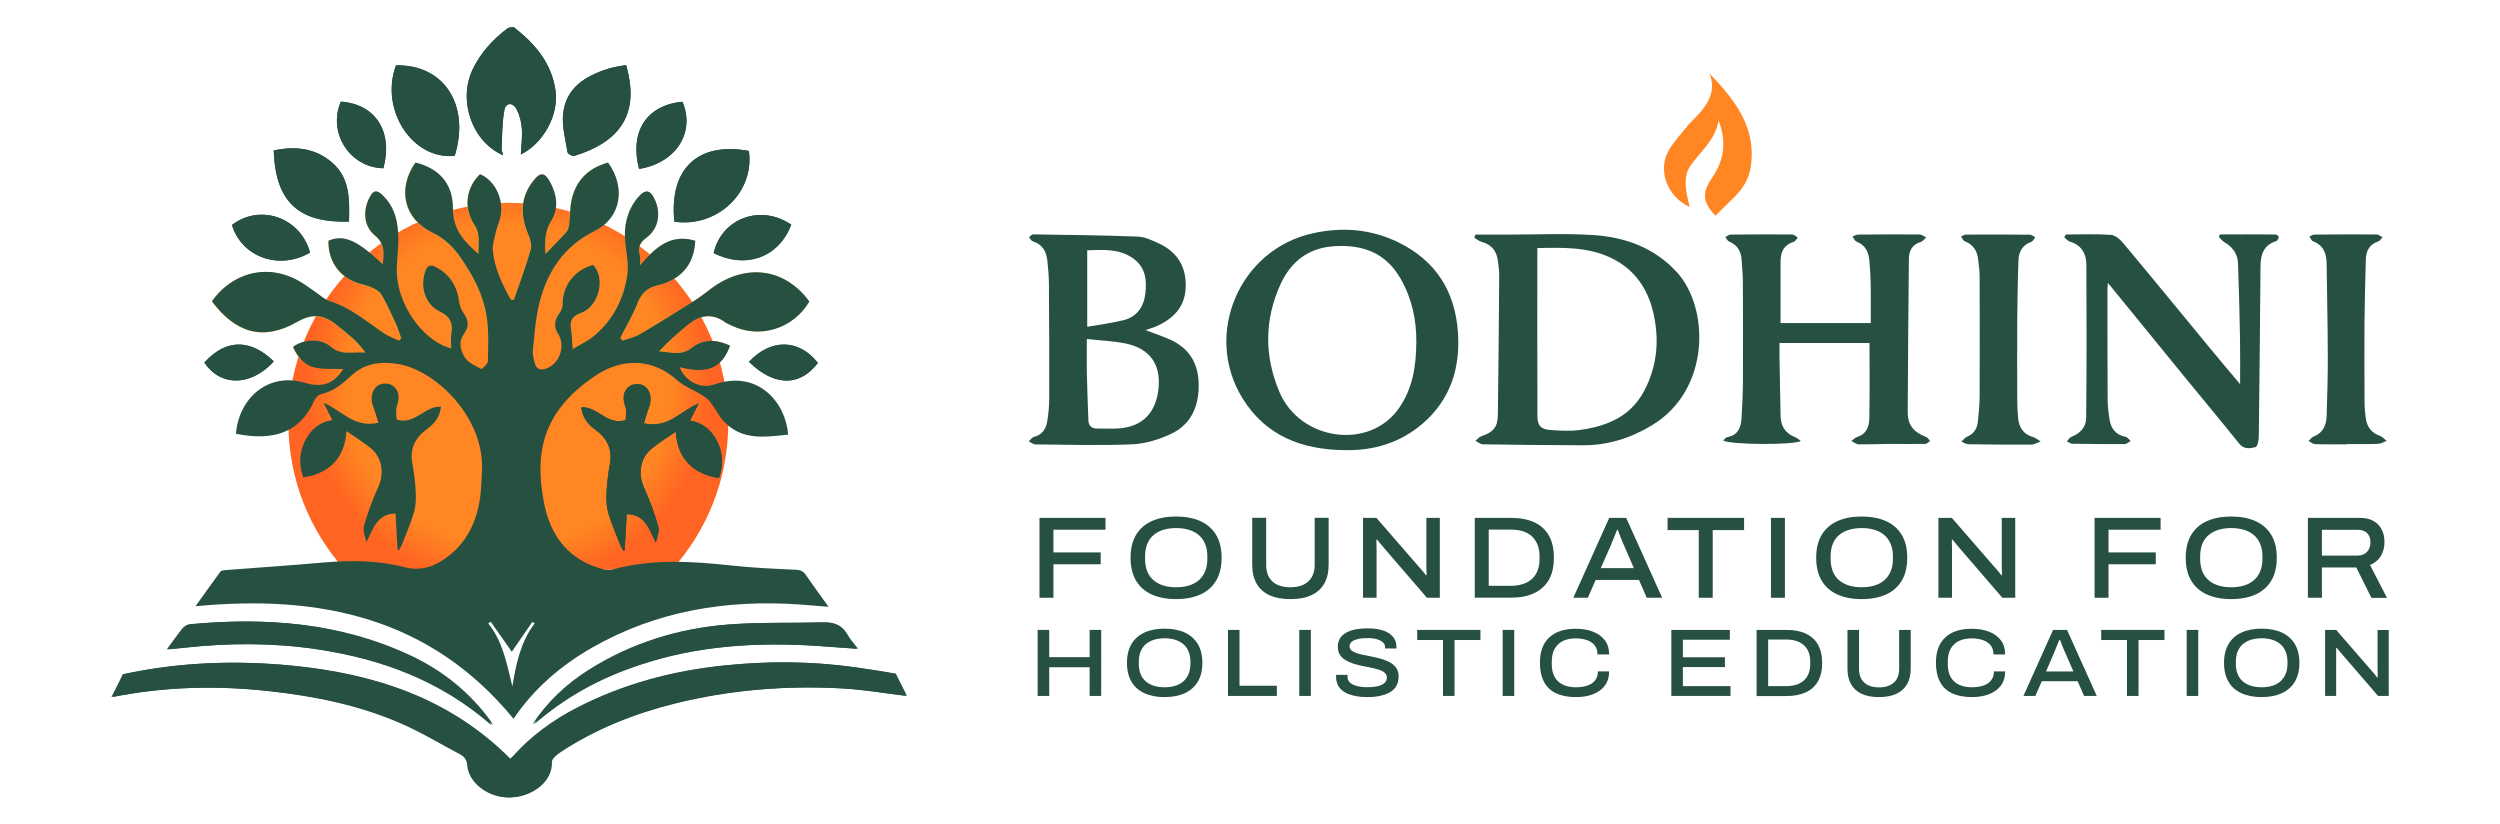 <?xml version="1.0" encoding="utf-8"?>
<!-- Generator: Adobe Illustrator 27.3.1, SVG Export Plug-In . SVG Version: 6.00 Build 0)  -->
<svg version="1.1" id="Layer_1" xmlns="http://www.w3.org/2000/svg" xmlns:xlink="http://www.w3.org/1999/xlink" x="0px" y="0px"
	 viewBox="0 0 2597.2 856.5" style="enable-background:new 0 0 2597.2 856.5;" xml:space="preserve">
<style type="text/css">
	.st0{fill:#FBF2DD;}
	.st1{fill:#265141;}
	.st2{fill:#FFFFFF;}
	.st3{fill:#E8B243;}
	.st4{fill:#D27E15;}
	.st5{fill:#FF8622;}
	.st6{fill:url(#SVGID_1_);}
	.st7{fill:url(#SVGID_00000119104423697750141750000005416388873538164671_);}
	.st8{fill:url(#SVGID_00000075129191661193841210000006857141844400961723_);}
</style>
<g>
	<g>
		<g>
			<path class="st1" d="M1532.8,243.7c11.8,0,23.6,0,35.4,0c29,0,58.1-1.4,87,0.5c33.1,2.1,63.4,13.1,86.7,38.4
				c34.1,37,35.4,122.2-25.5,159.1c-22.1,13.4-45.9,21-71.9,20.9c-34.7-0.1-69.4-0.5-104.1-1c-2.5,0-5-2.4-7.6-3.7
				c2.1-1.6,3.9-3.9,6.2-4.7c12.4-4.3,16.9-9.2,17.1-22.2c0.7-48.3,1-96.7,1.4-145.1c0-4.8-0.7-9.6-1.3-14.4
				c-1.2-10.3-6.2-17.3-16.7-20.1c-2.8-0.8-5.3-2.9-7.9-4.4C1532,245.8,1532.4,244.7,1532.8,243.7z M1597.1,257.7
				c0,59.2-0.1,116.9,0.1,174.7c0,9.7,3.6,13.6,13.3,14.3c10.2,0.7,20.6,1.4,30.6,0c43.3-5.8,63.1-24.9,74.1-57.1
				c5.9-17.1,7.1-34.6,4.7-52.2c-4.1-30.6-17.4-55.8-46.7-69.7C1649.3,256.4,1623.7,257.2,1597.1,257.7z"/>
			<path class="st1" d="M1870.8,458c-5.6,4.6-74.7,4.1-80.6-0.4c1.5-1.3,2.8-3.3,4.3-3.5c10.9-1.9,14.1-9.9,14.7-19.2
				c0.9-13.9,1.5-27.8,1.5-41.8c0.2-33.9,0.1-67.7-0.1-101.6c0-6.8-0.9-13.6-1.2-20.4c-0.4-9.3-3.8-16.4-13-20.1
				c-1.7-0.7-2.7-3.1-4-4.7c1.8-0.9,3.7-2.6,5.5-2.6c21.3-0.2,42.7-0.3,64-0.1c2,0,3.9,2.1,5.8,3.2c-1.4,1.5-2.5,3.9-4.2,4.4
				c-10.1,3.1-13.7,10.3-13.7,20.1c0,21.3,0,42.5,0,64.3c30.7,0,61.6,0,93.7,0c0-13.8,0.2-27.6-0.1-41.4c-0.1-7.7-0.7-15.4-1.3-23
				c-0.8-9-3.9-16.5-13.2-20.1c-1.9-0.7-3-3.5-4.4-5.3c1.9-0.7,3.9-2.1,5.8-2.1c21.3-0.2,42.7-0.3,64-0.1c2.3,0,4.5,2,6.8,3.1
				c-1.8,1.5-3.3,3.8-5.3,4.5c-9.1,2.7-12.7,9.1-12.7,18c-0.5,52.9-1,105.9-1.2,158.8c-0.1,13.5,6,20.9,19.2,26
				c1.7,0.7,2.8,2.8,4.1,4.2c-1.8,1-3.5,3-5.3,3c-12.8,0.2-25.6-0.1-38.4,0c-10.2,0.1-20.5,0.6-30.7,0.4c-2.5-0.1-5-2.3-7.5-3.5
				c2.1-1.4,3.9-3.5,6.2-4.2c9.7-3,12.3-11,12.5-19.3c0.5-25.9,0.2-51.7,0.2-78.3c-30,0-61.1,0-93.5,0c0,5-0.1,10.3,0,15.6
				c0.3,19.9,0.8,39.8,1.1,59.7c0.1,10.8,4.7,18.4,14.9,22.5C1866.8,454.8,1868.6,456.5,1870.8,458z"/>
			<path class="st1" d="M1190.1,343c9.6,3.7,18.6,6.5,27,10.5c20.1,9.7,28.6,26.3,28.2,48.4c-0.4,22.1-9,39.8-29.2,49.1
				c-12.3,5.7-26.4,10-39.8,10.6c-33.5,1.4-67,0.4-100.6,0.1c-2.3,0-4.6-2.1-7-3.2c1.9-1.6,3.5-4.2,5.6-4.7
				c8.4-2.1,12.3-8.2,13.6-15.8c1.4-8.1,2.1-16.3,2.1-24.5c0.1-39.8,0-79.6-0.3-119.4c-0.1-7.7-0.8-15.3-1.6-23
				c-1-9.7-5-17.3-15.2-20.4c-1.6-0.5-2.6-2.9-3.9-4.4c1.5-1,2.9-2.8,4.4-2.8c36.3,0.5,72.7,0.9,109,2.3c7.1,0.3,14.2,3.8,20.9,6.8
				c19.6,8.9,29.3,24.3,28.5,46c-0.8,21-13.4,32.8-31.1,40.7c-1.8,0.8-3.8,1.3-5.6,1.9C1193.6,341.8,1192,342.4,1190.1,343z
				 M1129.1,352.2c0,13.1-0.2,24.1,0,35.1c0.4,16.5,1,32.9,1.6,49.3c0.2,5.8,3.5,8.7,9.3,8.6c7.4-0.1,14.8,0.4,22.2-0.1
				c25.1-1.8,39.4-16.8,41.5-43.2c1.9-23.7-9.5-39.8-33.6-44.9C1157.2,354.3,1143.8,353.8,1129.1,352.2z M1129.5,339.5
				c13.5-2.4,25.8-3.9,37.8-6.9c13.9-3.5,21-13.9,22.6-27.8c1.7-14.2-0.1-27.6-12.9-36.5c-14.4-10.1-30.9-8.8-47.5-8.3
				C1129.5,286.3,1129.5,311.5,1129.5,339.5z"/>
			<path class="st1" d="M1396,467.6c-43.8-0.6-80.9-14.8-105-53.5c-41.3-66.5-3.5-155.1,73-171.8c30.7-6.7,60.3-4.4,88.8,9.5
				c38.9,19,58.8,50.9,61.8,93.1c2.7,37-7.6,70.1-36.5,95C1454.8,460,1426.9,468.5,1396,467.6z M1471.4,355.8
				c0.2-23.5-4.5-45.6-16.3-66.2c-15.5-27.3-39.8-35.7-69.2-33.8c-26.4,1.7-44.7,15.8-55.5,39.3c-17,37.1-17,75.1-1.1,112.4
				c21.7,50.7,94.1,60.6,124.5,15.9C1467.8,403,1471.2,379.7,1471.4,355.8z"/>
			<path class="st1" d="M2146.2,243.6c15.6,0,31.3-0.7,46.8,0.4c4.7,0.3,9.9,5.1,13.3,9.2c30.1,36,59.8,72.4,89.7,108.6
				c9.9,12,19.9,23.9,31.2,37.3c0-17.3,0.2-32.7-0.1-48.2c-0.5-25.9-1.1-51.7-2.1-77.6c-0.4-9.9-5.8-16.9-14.3-21.8
				c-2.2-1.3-3.8-3.7-5.6-5.5c0.4-0.8,0.8-1.6,1.2-2.5c19.2,0,38.4-0.1,57.7,0.1c1.2,0,3.5,1.9,3.4,2.6c-0.3,1.6-1.4,3.9-2.7,4.3
				c-13,4-16.2,13.9-16.3,25.9c-0.5,59.2-1,118.4-1.8,177.5c0,3.7-1.4,10-3.4,10.6c-5.7,1.5-12.1,2.5-17-3.7
				c-18.7-23.3-37.8-46.2-56.7-69.3c-25.6-31.3-51.1-62.6-76.6-93.9c-0.6-0.8-1.3-1.6-3.1-3.6c-0.2,3.1-0.4,4.7-0.4,6.2
				c0,38.4,0,76.8,0.2,115.2c0,6.5,0.9,13,1.8,19.5c1.4,9.9,6.2,16.8,16.8,18.9c2,0.4,3.6,2.8,5.3,4.3c-2,1.1-4,3.2-6,3.2
				c-18.2,0.1-36.4,0-54.6-0.3c-1.9,0-3.8-1.7-5.7-2.5c1.6-1.6,2.9-4,4.8-4.7c9.2-3.5,15.2-10.2,15.3-19.6
				c0.5-53.2,0.5-106.4,0.2-159.5c-0.1-11.3-5.2-20.2-17.2-23.7c-2.2-0.6-4-3.1-5.9-4.7C2145.1,245.6,2145.7,244.6,2146.2,243.6z"/>
			<path class="st1" d="M2120,458.7c-4.7,1.6-7.1,3.2-9.5,3.2c-21.9,0.1-43.8,0-65.6-0.4c-2.5,0-4.9-1.8-7.3-2.7
				c2-1.8,3.8-4.3,6.1-5.2c7.2-3,10.4-8.7,11.1-15.8c0.9-8.5,1.7-17,1.8-25.5c0.2-41.8,0.1-83.6,0-125.4c0-5.6-0.9-11.3-1.5-16.9
				c-0.8-9.3-5.2-15.9-14.1-19.5c-1.6-0.6-2.5-3.1-3.7-4.7c1.7-0.7,3.4-2.1,5-2.1c22.2-0.1,44.3-0.1,66.5,0.1c1.8,0,3.7,1.7,5.5,2.6
				c-1.2,1.6-2.1,4.1-3.7,4.7c-9,3.1-13.3,9.9-13.6,18.7c-0.8,20.4-1.1,40.9-1.3,61.3c-0.2,28.7-0.1,57.4,0,86.1
				c0,5.4,0.4,10.8,0.8,16.2c0.8,10.3,5.2,17.8,15.8,20.7C2114.2,454.6,2115.8,456,2120,458.7z"/>
			<path class="st1" d="M2438.3,461.6c-11.1,0-22.2,0.2-33.2-0.2c-2.3-0.1-4.5-2.1-6.8-3.3c1.7-1.5,3.2-3.7,5.2-4.5
				c10-3.9,13.3-12,13.6-21.6c0.7-21.3,1.3-42.6,1.2-63.9c-0.1-31.3-0.8-62.5-1.2-93.8c-0.1-10.7-3.1-19.6-14.3-23.7
				c-1.6-0.6-2.4-3.2-3.5-4.9c1.7-0.7,3.4-2,5.1-2c21.6-0.2,43.2-0.3,64.8-0.1c2,0,3.9,1.9,5.9,2.9c-1.4,1.4-2.5,3.7-4.1,4.2
				c-9.3,3-12.9,9.7-13.2,18.8c-0.6,22.4-1.2,44.9-1.4,67.3c-0.2,27.3,0,54.6,0.1,81.9c0,5.4,0.6,10.8,1.3,16.1
				c1.3,8.9,6,15,14.8,18.1c2.6,0.9,4.6,3.4,6.8,5.1c-2.9,1.1-5.8,3-8.8,3.1c-10.8,0.4-21.6,0.2-32.4,0.2
				C2438.3,461.5,2438.3,461.5,2438.3,461.6z"/>
			<path class="st5" d="M1782,224.1c-13-14.4-14.3-23.4-3.3-39.5c12.7-18.6,15.2-38,6.6-59.4c-3,20-18.5,31.8-29.1,46.9
				c-6.6,9.4-5.5,20.5-3.5,31.3c0.7,3.9,1.8,7.7,2.7,11.7c-23.8-11-33.7-38.8-21.5-59.4c5.2-8.7,12.2-16.3,18.6-24.2
				c3.4-4.2,7.4-7.8,11.1-11.8c11.4-12.2,19.3-25.5,12.4-43.4c26.2,27.5,49.3,56.1,42.7,97.7c-1.9,12-7.9,21.8-16.4,30.2
				C1795.8,210.8,1789,217.3,1782,224.1z"/>
		</g>
		<g>
			<g>
				<path class="st1" d="M1079.9,621v-83h68.6v12.3h-54.1v23.6h49.1v12.3h-49.1V621H1079.9z"/>
				<path class="st1" d="M1221.7,622.4c-9.7,0-18.1-1.6-25.2-4.8c-7.1-3.2-12.5-8-16.3-14.4c-3.8-6.4-5.7-14.3-5.7-23.7
					c0-9.5,1.9-17.5,5.7-23.8c3.8-6.3,9.2-11.1,16.3-14.3c7.1-3.2,15.5-4.8,25.2-4.8c9.8,0,18.3,1.6,25.4,4.8
					c7.1,3.2,12.5,8,16.3,14.3c3.8,6.3,5.7,14.3,5.7,23.8c0,9.4-1.9,17.4-5.7,23.7c-3.8,6.4-9.3,11.2-16.3,14.4
					C1240,620.8,1231.6,622.4,1221.7,622.4z M1221.9,610.1c4.8,0,9.2-0.6,13.2-1.8c4-1.2,7.3-3,10.2-5.4c2.8-2.4,5-5.5,6.6-9.2
					c1.6-3.7,2.4-8,2.4-13v-2.7c0-5-0.8-9.4-2.4-13.1c-1.6-3.7-3.8-6.8-6.6-9.1c-2.8-2.4-6.2-4.2-10.2-5.4c-4-1.2-8.4-1.8-13.2-1.8
					c-4.8,0-9.2,0.6-13.2,1.8c-4,1.2-7.4,3-10.2,5.4c-2.9,2.4-5.1,5.4-6.6,9.1c-1.5,3.7-2.3,8.1-2.3,13.1v2.7c0,4.9,0.8,9.2,2.3,13
					c1.5,3.7,3.7,6.8,6.6,9.2s6.3,4.2,10.2,5.4C1212.6,609.5,1217,610.1,1221.9,610.1z"/>
				<path class="st1" d="M1340.6,622.4c-8.7,0-16-1.4-21.9-4.1c-5.9-2.7-10.3-6.8-13.3-12.1c-3-5.3-4.5-11.8-4.5-19.5v-48.8h14.5
					v48.8c0,7.6,2.2,13.4,6.5,17.4c4.4,4,10.6,6,18.6,6c8,0,14.2-2,18.6-6c4.4-4,6.7-9.8,6.7-17.4v-48.8h14.5v48.8
					c0,7.7-1.5,14.2-4.5,19.5c-3,5.3-7.5,9.4-13.4,12.1C1356.6,621.1,1349.3,622.4,1340.6,622.4z"/>
				<path class="st1" d="M1416,621v-83h13.9l43.6,50.2c0.6,0.6,1.5,1.6,2.4,2.7c1,1.2,2,2.3,3,3.5c1,1.2,1.8,2.2,2.4,3.1h0.8
					c-0.1-1.5-0.1-3.1-0.2-4.8c0-1.8-0.1-3.4-0.1-4.8v-49.9h14v83h-13.4l-43.8-50.8c-1.3-1.5-2.7-3.1-4.3-5.1
					c-1.6-1.9-2.8-3.4-3.7-4.5h-0.7c0,1.1,0,2.6,0.1,4.5c0,1.9,0.1,3.9,0.1,6V621H1416z"/>
				<path class="st1" d="M1532.1,621v-83h37.6c9.4,0,17.4,1.5,24,4.5c6.7,3,11.8,7.6,15.3,13.7c3.6,6.1,5.3,13.9,5.3,23.2
					c0,9.3-1.8,17-5.3,23.1c-3.6,6.1-8.7,10.7-15.3,13.8c-6.7,3.1-14.7,4.6-24,4.6H1532.1z M1546.6,608.6h22.8
					c4.4,0,8.5-0.6,12.2-1.7c3.7-1.1,6.9-2.8,9.5-5.1c2.6-2.3,4.7-5.1,6.1-8.7c1.5-3.5,2.2-7.6,2.2-12.4v-2.7
					c0-4.8-0.7-8.9-2.2-12.4c-1.5-3.5-3.5-6.4-6.1-8.7c-2.6-2.3-5.8-4-9.4-5.1c-3.7-1.1-7.8-1.6-12.3-1.6h-22.8V608.6z"/>
				<path class="st1" d="M1634.5,621l37.3-83h17.6l37.4,83h-16l-8.1-18.5h-45l-8.1,18.5H1634.5z M1663,590.2h34.4l-10.2-23.5
					c-0.4-0.8-0.9-1.9-1.5-3.4c-0.6-1.5-1.2-3-1.9-4.7c-0.6-1.7-1.3-3.2-1.8-4.7c-0.6-1.5-1-2.6-1.3-3.4h-0.8
					c-0.6,1.6-1.4,3.5-2.2,5.6c-0.8,2.1-1.7,4.1-2.5,6.1c-0.8,1.9-1.5,3.5-1.9,4.7L1663,590.2z"/>
				<path class="st1" d="M1764.8,621v-70.3h-32.4v-12.7h79.5v12.7h-32.6V621H1764.8z"/>
				<path class="st1" d="M1839.8,621v-83h14.5v83H1839.8z"/>
				<path class="st1" d="M1934,622.4c-9.7,0-18.1-1.6-25.2-4.8c-7.1-3.2-12.5-8-16.3-14.4c-3.8-6.4-5.7-14.3-5.7-23.7
					c0-9.5,1.9-17.5,5.7-23.8c3.8-6.3,9.2-11.1,16.3-14.3c7.1-3.2,15.5-4.8,25.2-4.8c9.8,0,18.3,1.6,25.4,4.8
					c7.1,3.2,12.5,8,16.3,14.3c3.8,6.3,5.7,14.3,5.7,23.8c0,9.4-1.9,17.4-5.7,23.7c-3.8,6.4-9.3,11.2-16.3,14.4
					C1952.3,620.8,1943.9,622.4,1934,622.4z M1934.1,610.1c4.8,0,9.2-0.6,13.2-1.8c4-1.2,7.3-3,10.2-5.4c2.8-2.4,5-5.5,6.6-9.2
					c1.6-3.7,2.4-8,2.4-13v-2.7c0-5-0.8-9.4-2.4-13.1c-1.6-3.7-3.8-6.8-6.6-9.1c-2.8-2.4-6.2-4.2-10.2-5.4c-4-1.2-8.4-1.8-13.2-1.8
					c-4.8,0-9.2,0.6-13.2,1.8c-4,1.2-7.4,3-10.2,5.4c-2.9,2.4-5.1,5.4-6.6,9.1c-1.5,3.7-2.3,8.1-2.3,13.1v2.7c0,4.9,0.8,9.2,2.3,13
					c1.5,3.7,3.7,6.8,6.6,9.2c2.9,2.4,6.3,4.2,10.2,5.4C1924.9,609.5,1929.3,610.1,1934.1,610.1z"/>
				<path class="st1" d="M2013.8,621v-83h13.9l43.6,50.2c0.6,0.6,1.5,1.6,2.4,2.7c1,1.2,2,2.3,3,3.5c1,1.2,1.8,2.2,2.4,3.1h0.8
					c-0.1-1.5-0.1-3.1-0.2-4.8c0-1.8-0.1-3.4-0.1-4.8v-49.9h14v83h-13.4l-43.8-50.8c-1.3-1.5-2.7-3.1-4.3-5.1
					c-1.6-1.9-2.8-3.4-3.7-4.5h-0.7c0,1.1,0,2.6,0.1,4.5c0,1.9,0.1,3.9,0.1,6V621H2013.8z"/>
				<path class="st1" d="M2176,621v-83h68.6v12.3h-54.1v23.6h49.1v12.3h-49.1V621H2176z"/>
				<path class="st1" d="M2317.9,622.4c-9.7,0-18.1-1.6-25.2-4.8c-7.1-3.2-12.5-8-16.3-14.4c-3.8-6.4-5.7-14.3-5.7-23.7
					c0-9.5,1.9-17.5,5.7-23.8c3.8-6.3,9.2-11.1,16.3-14.3c7.1-3.2,15.5-4.8,25.2-4.8c9.8,0,18.3,1.6,25.4,4.8
					c7.1,3.2,12.5,8,16.3,14.3c3.8,6.3,5.7,14.3,5.7,23.8c0,9.4-1.9,17.4-5.7,23.7c-3.8,6.4-9.3,11.2-16.3,14.4
					C2336.2,620.8,2327.7,622.4,2317.9,622.4z M2318,610.1c4.8,0,9.2-0.6,13.2-1.8c4-1.2,7.3-3,10.2-5.4c2.8-2.4,5-5.5,6.6-9.2
					c1.6-3.7,2.4-8,2.4-13v-2.7c0-5-0.8-9.4-2.4-13.1c-1.6-3.7-3.8-6.8-6.6-9.1c-2.8-2.4-6.2-4.2-10.2-5.4c-4-1.2-8.4-1.8-13.2-1.8
					c-4.8,0-9.2,0.6-13.2,1.8c-4,1.2-7.4,3-10.2,5.4c-2.9,2.4-5.1,5.4-6.6,9.1c-1.5,3.7-2.3,8.1-2.3,13.1v2.7c0,4.9,0.8,9.2,2.3,13
					c1.5,3.7,3.7,6.8,6.6,9.2s6.3,4.2,10.2,5.4C2308.7,609.5,2313.1,610.1,2318,610.1z"/>
				<path class="st1" d="M2397.6,621v-83h53.9c5.8,0,10.6,1.1,14.4,3.3c3.8,2.2,6.6,5.2,8.5,9c1.9,3.8,2.8,8.1,2.8,13
					c0,5.3-1.3,10.1-3.8,14.3c-2.5,4.2-6.3,7.3-11.2,9.4l17.6,34.1h-16.2l-15.7-31.6h-35.7V621H2397.6z M2412.2,577.2h36.8
					c4.3,0,7.6-1.3,10-3.8c2.4-2.5,3.6-5.9,3.6-10.1c0-2.7-0.5-5.1-1.6-7c-1-1.9-2.6-3.4-4.6-4.4c-2-1-4.5-1.5-7.4-1.5h-36.8V577.2z
					"/>
			</g>
		</g>
		<g>
			<path class="st1" d="M1078,723v-68.6h12v28.3h42v-28.3h12V723h-12v-29.8h-42V723H1078z"/>
			<path class="st1" d="M1209.8,724.2c-8,0-14.9-1.3-20.8-4c-5.9-2.7-10.4-6.6-13.5-11.9c-3.1-5.3-4.7-11.8-4.7-19.6
				c0-7.9,1.6-14.4,4.7-19.7c3.1-5.2,7.6-9.2,13.5-11.9c5.9-2.7,12.8-4,20.8-4c8.1,0,15.1,1.3,21,4c5.8,2.7,10.3,6.6,13.5,11.9
				c3.2,5.2,4.8,11.8,4.8,19.7c0,7.8-1.6,14.3-4.8,19.6c-3.2,5.3-7.7,9.2-13.5,11.9C1224.9,722.8,1218,724.2,1209.8,724.2z
				 M1209.9,714c4,0,7.6-0.5,10.9-1.5c3.3-1,6.1-2.5,8.4-4.5c2.3-2,4.2-4.5,5.5-7.6c1.3-3.1,2-6.6,2-10.7v-2.2c0-4.1-0.7-7.7-2-10.8
				c-1.3-3.1-3.1-5.6-5.5-7.6c-2.3-2-5.1-3.4-8.4-4.5c-3.3-1-6.9-1.5-10.9-1.5c-4,0-7.6,0.5-10.9,1.5c-3.3,1-6.1,2.5-8.5,4.5
				c-2.4,2-4.2,4.5-5.5,7.6c-1.3,3.1-1.9,6.7-1.9,10.8v2.2c0,4.1,0.6,7.6,1.9,10.7c1.3,3.1,3.1,5.6,5.5,7.6c2.4,2,5.2,3.5,8.5,4.5
				C1202.3,713.5,1205.9,714,1209.9,714z"/>
			<path class="st1" d="M1275.7,723v-68.6h12v58h38.8V723H1275.7z"/>
			<path class="st1" d="M1349.8,723v-68.6h12V723H1349.8z"/>
			<path class="st1" d="M1420.8,724.2c-4.4,0-8.6-0.3-12.5-1.1c-3.9-0.7-7.4-1.9-10.5-3.5c-3-1.6-5.4-3.8-7.2-6.6
				c-1.7-2.7-2.6-6.2-2.6-10.3c0-0.3,0-0.5,0-0.8s0-0.6,0.1-0.8h12c-0.1,0.3-0.1,0.6-0.2,0.9c0,0.4,0,0.8,0,1.2
				c0,2.3,0.8,4.3,2.6,5.9c1.7,1.6,4.1,2.8,7.3,3.6c3.1,0.8,6.8,1.2,10.9,1.2c2.1,0,4.1-0.1,6-0.3c1.9-0.2,3.8-0.5,5.5-1
				c1.7-0.5,3.2-1.1,4.5-1.9c1.3-0.8,2.3-1.7,3-2.8c0.7-1.1,1.1-2.3,1.1-3.7c0-2.1-0.7-3.8-2.1-5.1c-1.4-1.3-3.3-2.4-5.8-3.2
				c-2.4-0.8-5.1-1.6-8.2-2.2c-3-0.6-6.1-1.3-9.4-1.9c-3.2-0.6-6.4-1.4-9.4-2.4c-3-1-5.7-2.2-8.2-3.7c-2.4-1.5-4.4-3.3-5.8-5.6
				c-1.4-2.3-2.1-5.1-2.1-8.4c0-2.9,0.7-5.6,2-8c1.3-2.4,3.3-4.4,6-6c2.6-1.6,5.9-2.9,9.7-3.7c3.8-0.8,8.3-1.2,13.4-1.2
				c4.7,0,9,0.4,12.7,1.3c3.7,0.9,6.8,2.1,9.4,3.8c2.5,1.7,4.5,3.7,5.8,6.1c1.3,2.4,1.9,5.1,1.9,8.2v1.5h-11.8v-1.5
				c0-1.9-0.7-3.5-2.2-4.8c-1.5-1.4-3.5-2.5-6.2-3.3c-2.6-0.8-5.7-1.2-9.2-1.2c-4.3,0-7.8,0.3-10.7,1c-2.8,0.7-5,1.6-6.4,2.9
				c-1.4,1.2-2.2,2.7-2.2,4.5c0,1.8,0.7,3.3,2.2,4.5c1.4,1.2,3.4,2.1,5.8,2.9c2.4,0.8,5.2,1.5,8.2,2c3,0.6,6.1,1.2,9.3,1.9
				c3.2,0.7,6.3,1.5,9.4,2.5c3,1,5.8,2.2,8.2,3.7c2.4,1.5,4.4,3.4,5.8,5.7c1.4,2.3,2.1,5,2.1,8.3c0,5.1-1.4,9.2-4.1,12.3
				c-2.7,3.1-6.5,5.4-11.4,6.8C1432.7,723.5,1427.1,724.2,1420.8,724.2z"/>
			<path class="st1" d="M1499.1,723v-58.1h-26.8v-10.5h65.7v10.5h-26.9V723H1499.1z"/>
			<path class="st1" d="M1561.1,723v-68.6h12V723H1561.1z"/>
			<path class="st1" d="M1637.2,724.2c-8.1,0-14.9-1.3-20.5-3.9c-5.6-2.6-9.8-6.5-12.6-11.8c-2.8-5.3-4.3-11.9-4.3-19.8
				c0-11.7,3.2-20.5,9.7-26.5c6.5-6,15.6-9,27.5-9c6.7,0,12.7,1,17.9,3c5.2,2,9.3,5,12.3,8.9c3,3.9,4.5,8.9,4.5,14.8h-12.1
				c0-3.7-0.9-6.8-2.8-9.3c-1.9-2.4-4.5-4.3-7.9-5.5c-3.4-1.2-7.4-1.9-11.9-1.9c-5.1,0-9.6,0.9-13.3,2.7c-3.7,1.8-6.5,4.5-8.6,8.1
				c-2,3.6-3,8.1-3,13.4v2.4c0,5.4,1,9.9,3,13.5c2,3.6,4.9,6.2,8.6,8c3.7,1.8,8.2,2.7,13.4,2.7c4.6,0,8.6-0.6,12.1-1.8
				c3.4-1.2,6.1-3,8-5.5c1.9-2.4,2.8-5.5,2.8-9.2h11.7c0,5.9-1.5,10.8-4.5,14.8c-3,4-7,6.9-12.2,8.9
				C1649.9,723.2,1643.9,724.2,1637.2,724.2z"/>
			<path class="st1" d="M1736.3,723v-68.6h60.8v10.2h-48.8v18.2h43.7V693h-43.7v19.8h49.5V723H1736.3z"/>
			<path class="st1" d="M1824.9,723v-68.6h31.1c7.7,0,14.4,1.2,19.9,3.8c5.5,2.5,9.7,6.3,12.7,11.4c2.9,5.1,4.4,11.5,4.4,19.2
				c0,7.7-1.5,14-4.4,19.1c-2.9,5.1-7.2,8.9-12.7,11.4c-5.5,2.5-12.1,3.8-19.9,3.8H1824.9z M1836.9,712.8h18.8c3.7,0,7-0.5,10.1-1.4
				c3.1-0.9,5.7-2.3,7.9-4.2c2.2-1.9,3.9-4.3,5.1-7.2c1.2-2.9,1.8-6.3,1.8-10.3v-2.2c0-3.9-0.6-7.4-1.8-10.3
				c-1.2-2.9-2.9-5.3-5.1-7.2c-2.2-1.9-4.8-3.3-7.8-4.2c-3-0.9-6.4-1.4-10.2-1.4h-18.8V712.8z"/>
			<path class="st1" d="M1952.1,724.2c-7.2,0-13.2-1.1-18.1-3.4c-4.9-2.3-8.5-5.6-11-10c-2.5-4.4-3.7-9.8-3.7-16.1v-40.3h12v40.3
				c0,6.3,1.8,11.1,5.4,14.4c3.6,3.3,8.7,5,15.4,5c6.6,0,11.7-1.7,15.4-5c3.7-3.3,5.5-8.1,5.5-14.4v-40.3h12v40.3
				c0,6.3-1.2,11.7-3.8,16.1c-2.5,4.4-6.2,7.7-11.1,10C1965.3,723,1959.3,724.2,1952.1,724.2z"/>
			<path class="st1" d="M2048.6,724.2c-8.1,0-14.9-1.3-20.5-3.9c-5.6-2.6-9.8-6.5-12.6-11.8c-2.8-5.3-4.3-11.9-4.3-19.8
				c0-11.7,3.2-20.5,9.7-26.5c6.5-6,15.6-9,27.5-9c6.7,0,12.7,1,17.9,3c5.2,2,9.3,5,12.3,8.9c3,3.9,4.5,8.9,4.5,14.8H2071
				c0-3.7-0.9-6.8-2.8-9.3c-1.9-2.4-4.5-4.3-7.9-5.5c-3.4-1.2-7.4-1.9-11.9-1.9c-5.1,0-9.6,0.9-13.3,2.7c-3.7,1.8-6.5,4.5-8.6,8.1
				c-2,3.6-3,8.1-3,13.4v2.4c0,5.4,1,9.9,3,13.5c2,3.6,4.9,6.2,8.6,8c3.7,1.8,8.2,2.7,13.4,2.7c4.6,0,8.6-0.6,12.1-1.8
				c3.4-1.2,6.1-3,8-5.5c1.9-2.4,2.8-5.5,2.8-9.2h11.7c0,5.9-1.5,10.8-4.5,14.8c-3,4-7,6.9-12.2,8.9
				C2061.3,723.2,2055.3,724.2,2048.6,724.2z"/>
			<path class="st1" d="M2102.1,723l30.8-68.6h14.5l30.9,68.6h-13.2l-6.7-15.3h-37.2l-6.7,15.3H2102.1z M2125.6,697.6h28.4
				l-8.4-19.4c-0.3-0.7-0.8-1.6-1.3-2.8c-0.5-1.2-1-2.5-1.6-3.9c-0.5-1.4-1-2.7-1.5-3.9c-0.5-1.2-0.8-2.2-1.1-2.9h-0.7
				c-0.5,1.3-1.1,2.9-1.9,4.6c-0.7,1.7-1.4,3.4-2,5c-0.7,1.6-1.2,2.9-1.6,3.9L2125.6,697.6z"/>
			<path class="st1" d="M2209.7,723v-58.1h-26.8v-10.5h65.7v10.5h-26.9V723H2209.7z"/>
			<path class="st1" d="M2271.7,723v-68.6h12V723H2271.7z"/>
			<path class="st1" d="M2349.5,724.2c-8,0-14.9-1.3-20.8-4c-5.9-2.7-10.4-6.6-13.5-11.9c-3.1-5.3-4.7-11.8-4.7-19.6
				c0-7.9,1.6-14.4,4.7-19.7c3.1-5.2,7.6-9.2,13.5-11.9c5.9-2.7,12.8-4,20.8-4c8.1,0,15.1,1.3,21,4c5.8,2.7,10.3,6.6,13.5,11.9
				c3.2,5.2,4.8,11.8,4.8,19.7c0,7.8-1.6,14.3-4.8,19.6c-3.2,5.3-7.7,9.2-13.5,11.9C2364.7,722.8,2357.7,724.2,2349.5,724.2z
				 M2349.6,714c4,0,7.6-0.5,10.9-1.5c3.3-1,6.1-2.5,8.4-4.5c2.3-2,4.2-4.5,5.5-7.6c1.3-3.1,2-6.6,2-10.7v-2.2c0-4.1-0.7-7.7-2-10.8
				c-1.3-3.1-3.1-5.6-5.5-7.6c-2.3-2-5.1-3.4-8.4-4.5c-3.3-1-6.9-1.5-10.9-1.5c-4,0-7.6,0.5-10.9,1.5c-3.3,1-6.1,2.5-8.5,4.5
				c-2.4,2-4.2,4.5-5.5,7.6c-1.3,3.1-1.9,6.7-1.9,10.8v2.2c0,4.1,0.6,7.6,1.9,10.7c1.3,3.1,3.1,5.6,5.5,7.6c2.4,2,5.2,3.5,8.5,4.5
				C2342,713.5,2345.6,714,2349.6,714z"/>
			<path class="st1" d="M2415.5,723v-68.6h11.5l36,41.5c0.5,0.5,1.2,1.3,2,2.3c0.8,1,1.6,1.9,2.5,2.9c0.8,1,1.5,1.8,2,2.6h0.7
				c-0.1-1.2-0.1-2.5-0.1-4c0-1.5-0.1-2.8-0.1-4v-41.2h11.6V723h-11.1l-36.2-42c-1.1-1.2-2.3-2.6-3.6-4.2c-1.3-1.6-2.3-2.8-3.1-3.7
				h-0.6c0,0.9,0,2.2,0,3.7c0,1.6,0,3.2,0,5V723H2415.5z"/>
		</g>
	</g>
	<g>
		<radialGradient id="SVGID_1_" cx="528.1" cy="401.289" r="210.376" gradientUnits="userSpaceOnUse">
			<stop  offset="0.799" style="stop-color:#FF8622"/>
			<stop  offset="1" style="stop-color:#FF6422"/>
		</radialGradient>
		<path class="st6" d="M698,591.9c36.4-40.5,58.6-94,58.6-152.7c0-126.2-102.3-228.5-228.5-228.5S299.6,313,299.6,439.2
			c0,58.7,22.2,112.3,58.6,152.7H698z"/>
		<path class="st1" d="M554.8,752.5c15.3-23.3,35.2-42.1,58.8-56.9c44.1-27.7,92.6-42.8,144.1-46.8c32.8-2.5,66-1.4,98.9-2.2
			c10.6-0.3,18.4,3.1,23.8,12.5c2.7,4.8,6.6,9.1,11,14.9c-14.9-1.1-28.2-2.1-41.5-3c-63.1-4.1-125.4-0.3-185.9,20.1
			C621.7,705.3,588,724.1,554.8,752.5z"/>
		<path class="st1" d="M512.2,753.4c-53.7-46.8-115.6-69.1-182.5-79c-45.7-6.8-91.7-6.5-137.6-1.5c-5.2,0.6-10.5,1-17.1,1.7
			c6-8.1,10.9-15.2,16.3-21.9c1.7-2,4.7-3.9,7.2-4.2c78.6-7.3,155.5-1.7,228.2,32.5c33.2,15.6,61.1,38,82.9,67.8
			C510.2,749.6,510.6,750.6,512.2,753.4z"/>
		<path class="st1" d="M583,781c36.3-23.7,76-39.5,118-50c57.6-14.4,116.2-19.1,175.3-15.8c21.6,1.2,43.1,4.9,65.9,7.7l-5-10
			l-6.5-13.1c-12.8-2.1-27.3-4.6-41.9-6.6c-45.2-6.3-90.4-6.6-135.8-1.8c-53.1,5.5-103.8,19-151.4,43.4
			c-25.4,13-48.1,29.5-67.2,50.8c-1.2,1.3-2.5,2.4-3.5,3.3c-62.8-63.5-141.4-89-227.1-97.4c-58.5-5.7-116.9-3.6-174.6,8.9l-6.2,12.6
			l-5.6,11.1c54.7-10.9,108.8-12.1,163.2-6.1c47.1,5.1,93.2,14.4,136.8,33.3c21.4,9.2,41.5,21.5,62.2,32.4c4.8,2.5,7,6.1,7.5,12.1
			c1.5,16.5,19.4,31.1,39.2,32.5c23.4,1.6,48.1-14.6,47.1-36.8C573.3,788.1,579.1,783.6,583,781z"/>
		<g>
			<path class="st3" d="M364.3,366.7c-17.7,2-35,4.2-51.9,6.8c-3.3-3.6-6-8.1-8.1-12.9c10.7-8.1,28.6-9.4,39.2-0.1
				C350.1,366.2,356.9,366.8,364.3,366.7z"/>
			<path class="st3" d="M459.8,359.2c0.1,0.1,0.3,0.1,0.4,0.2c-28,1.2-55.2,3.2-81.7,5.8c-8.9-12.2-19.4-19.5-29.3-27.5
				c-13.1-10.6-24.8-12.2-40.8-3c-34.9,19.9-63.6,11.7-88.4-21.5c18.6-26.6,53.3-40.8,88.8-21.9c6.9,3.6,13,8.6,19.5,12.9
				c4.5,3,8.6,7.2,13.5,8.7c21.8,6.7,38.7,21.3,57.1,33.8c4.7,3.2,10.2,5.1,15.3,7.5c0.8-0.8,1.6-1.6,2.5-2.4
				c-1.9-5.1-3.4-10.4-5.7-15.4c-4.6-10.1-9.1-20.3-14.7-29.8c-2-3.4-6.4-6-10.3-7.7c-5.5-2.4-11.6-3.2-17.1-5.5
				c-17.9-7.1-28.3-23.6-27.8-43.1c16-6.5,29.2-0.8,56.4,24.5c0.9-11.3,2.7-21-8.1-29.9c-12.4-10.2-12.7-27.4-4.7-41.2
				c3.5-6,6.8-5.8,11.3-1.8c14.5,12.9,17.8,30.1,17.6,48.3c-0.1,9.6-1.4,19.2-1.6,28.8C411,311.2,433,346.3,459.8,359.2z"/>
			<path class="st3" d="M481,325c6.1,8.9,6.2,13.8,0.2,22.9c-2.4,3.5-3.2,7.2-3.1,10.8c-3.2,0.1-6.5,0.2-9.7,0.3
				c-0.1-4.3-0.4-8.1,0.2-11.8c1.7-10.8-0.5-17.8-11.8-23.3c-15.7-7.6-20.9-25.8-15.2-41.9c2.1-6,5.5-7.2,10.8-4.5
				c14.9,7.7,22.5,20.1,24.5,36.5C477.3,317.8,478.9,321.9,481,325z"/>
			<path class="st3" d="M593.3,342.7c0.9,5,1,10.1,1.4,16.7c-3.8-0.2-7.7-0.3-11.5-0.5c-0.1-4.3-1.3-8.5-3.8-12.3
				c-4.6-7.1-3.3-14.2,1.6-21c1.8-2.4,3.4-5.7,3.3-8.5c-0.1-20,12.1-36.3,31.7-41.7c13.2,12.9,6.7,43.3-13.1,50.2
				C593.9,328.7,591.8,334,593.3,342.7z"/>
			<path class="st3" d="M560.1,315.1c-3.5,14-4.7,28.5-6.1,43c-8.8-0.1-17.6-0.2-26.5-0.2c-6.9,0-13.8,0.1-20.6,0.1
				c0.1-10.1-0.2-20.2-1.8-30.1c-3.6-21.8-13.9-41.5-26.4-59.6c-7.7-11.2-17.1-20.4-29.8-26.6c-29.5-14.2-36.6-45.3-17.6-72.7
				c23.2,5.6,38.9,20.9,38.9,47.3c-0.1,22.2,11.4,34.4,26.6,47.7c-0.3-10.7,2.3-20.3-4.2-30.3c-11.6-17.7-8.6-38.8,5.8-52.6
				c15,6,24.8,25.3,21.4,43.3c-1,5.6-3.6,10.8-4.9,16.4c-1.5,6.6-3.9,13.5-3.2,20c1.9,18.3,9.7,34.7,18.6,50.5
				c1,0.1,2.1,0.3,3.2,0.4c6-17.4,12.5-34.6,17.6-52.3c1.4-4.8-0.7-11.3-2.8-16.3c-8.1-19.2-7.9-37.6,5-54.5
				c8-10.5,12.7-9.7,18.7,2.1c6.5,12.8,8.1,26.5,0.3,38.8c-6.5,10.3-6.8,20.7-6,34.5c8.4-8.7,15.5-15.6,21.9-23
				c1.9-2.2,2.5-5.8,2.9-8.9c1-7.7,0.8-15.7,2.3-23.3c4.3-21.1,17.5-34.1,38-39.8c18.9,25.8,13.5,57.5-13.8,71
				C585.7,255.9,568.3,282.1,560.1,315.1z"/>
			<path class="st3" d="M760.4,338.4c-2.4-1.2-5-2.1-7.2-3.7c-13.5-9.7-26.3-7.3-38.4,2.5c-10.6,8.6-20.8,17.6-30.4,27.9
				c12,0.5,23.1,5,34.2-3.8c11.9-9.5,26.1-8.7,39.8-2.2c-2.4,6.4-5.3,11.6-8.7,15.5c-46.6-7.4-96.8-12.5-149.4-15
				c6.1-3.4,11.9-6.5,16.8-10.6c20-16.7,31.2-38.9,34.6-64.4c1.4-10.8-1.3-22.1-2.3-33.2c-1.5-16.8,2.1-32.4,12.8-45.6
				c8.1-9.9,13.5-8.9,18.5,2.8c5.9,13.8,3.1,29.2-9,38.2c-7.1,5.3-9.5,10.3-7.1,18.5c0.8,2.6,0.1,5.7,0.1,10.5
				c16-18.5,31.7-33.3,57.5-25.6c-1,18.1-8.2,32.1-24.1,40.7c-4.4,2.4-9.3,4.4-14.2,5.4c-11.4,2.3-17.9,8.6-22.1,19.6
				c-4.6,12.2-11.6,23.5-17.5,35.1c0.7,1,1.4,2,2.1,3c6.1-2.1,12.7-3.4,18.2-6.6c19.6-11.5,38.8-23.7,58.1-35.8
				c5.8-3.7,11.1-8.1,16.7-12.2c35.6-26.2,76-20.7,101.3,13.9C824.3,341.4,789.6,352.3,760.4,338.4z"/>
			<path class="st1" d="M837.5,597.7c-2.8-4.1-5.6-5.6-10.8-5.8c-22.2-1-44.5-2-66.6-4.4c-41.7-4.5-83.3-7.1-124.4,4.3
				c-2.7,0.7-6,0.3-8.8-0.4c-35.9-9.1-54.8-34.1-61.7-68.8c-11.4-57.6,2.6-97.3,51.8-131.3c30.4-21,62.1-18.1,86.1,3.4
				c7.5,6.7,17.7,10.5,26.5,15.9c3.1,1.9,6.2,4.2,8.3,7c5.1,6.7,8.7,14.5,14.4,20.5c18.9,19.9,42.9,15.9,66.5,13.4
				c-2.4-33-31.1-68.1-77.1-52c-13.9,4.9-30.1-3.6-35.6-18c21.2,5.3,34.6,3.5,43.7-6.9c3.4-3.9,6.3-9.1,8.7-15.5
				c-13.8-6.5-27.9-7.3-39.8,2.2c-11.1,8.9-22.2,4.3-34.2,3.8c9.6-10.3,19.8-19.3,30.4-27.9c12.1-9.8,24.9-12.3,38.4-2.5
				c2.2,1.6,4.8,2.5,7.2,3.7c29.2,13.9,63.8,3,80.3-25.2c-25.2-34.5-65.6-40.1-101.3-13.9c-5.6,4.1-10.9,8.5-16.7,12.2
				c-19.2,12.1-38.5,24.3-58.1,35.8c-5.5,3.2-12.1,4.5-18.2,6.6c-0.7-1-1.4-2-2.1-3c5.9-11.7,12.9-23,17.5-35.1
				c4.2-11,10.7-17.3,22.1-19.6c4.9-1,9.8-3,14.2-5.4c15.9-8.6,23.2-22.6,24.1-40.7c-25.8-7.7-41.5,7.1-57.5,25.6
				c0-4.8,0.6-7.9-0.1-10.5c-2.4-8.2,0-13.2,7.1-18.5c12.1-9,14.9-24.4,9-38.2c-5-11.7-10.4-12.8-18.5-2.8
				c-10.8,13.2-14.3,28.8-12.8,45.6c1,11.1,3.7,22.4,2.3,33.2c-3.4,25.4-14.6,47.6-34.6,64.4c-4.9,4.1-10.7,7.2-16.8,10.6
				c-1.8,1-3.7,2.1-5.5,3.2c-0.1-1.2-0.2-2.4-0.2-3.5c-0.4-6.5-0.5-11.7-1.4-16.7c-1.5-8.7,0.6-13.9,9.7-17.1
				c19.8-6.9,26.3-37.3,13.1-50.2c-19.6,5.4-31.8,21.7-31.7,41.7c0,2.9-1.6,6.1-3.3,8.5c-4.9,6.8-6.2,13.9-1.6,21
				c2.5,3.8,3.7,8,3.8,12.3c0.3,10.6-6.2,21.1-16.9,24.5c-5.4,1.7-9.1-0.2-10.6-5.2c-1.3-4.6-2.7-9.5-2.2-14.1
				c0.2-2,0.4-3.9,0.6-5.9c1.4-14.4,2.6-29,6.1-43c8.2-33,25.6-59.3,57.6-75.1c27.2-13.5,32.6-45.1,13.8-71
				c-20.6,5.7-33.7,18.7-38,39.8c-1.6,7.6-1.3,15.5-2.3,23.3c-0.4,3.1-1,6.7-2.9,8.9c-6.5,7.4-13.6,14.3-21.9,23
				c-0.8-13.8-0.5-24.2,6-34.5c7.8-12.3,6.2-25.9-0.3-38.8c-6-11.8-10.6-12.6-18.7-2.1c-12.9,16.9-13.1,35.3-5,54.5
				c2.1,5,4.2,11.5,2.8,16.3c-5.1,17.6-11.6,34.9-17.6,52.3c-1.1-0.1-2.1-0.3-3.2-0.4c-8.8-15.8-16.7-32.2-18.6-50.5
				c-0.7-6.5,1.8-13.4,3.2-20c1.3-5.5,3.8-10.8,4.9-16.4c3.4-18-6.4-37.2-21.4-43.3c-14.4,13.8-17.4,34.9-5.8,52.6
				c6.5,10,3.9,19.5,4.2,30.3c-15.2-13.3-26.7-25.5-26.6-47.7c0.1-26.4-15.6-41.8-38.9-47.3c-19,27.4-11.9,58.5,17.6,72.7
				c12.8,6.2,22.1,15.4,29.8,26.6c12.5,18.2,22.8,37.8,26.4,59.6c1.6,9.9,1.9,20,1.8,30.1c0,5.8-0.2,11.6-0.3,17.3
				c-0.1,2.9-6.2,8.5-7,8c-6.1-3.2-13.3-6.4-16.9-11.8c-2.5-3.8-4.4-8.2-4.6-12.9c-0.2-3.6,0.7-7.2,3.1-10.8c6-9,5.9-14-0.2-22.9
				c-2.1-3.2-3.7-7.2-4.2-11c-2.1-16.4-9.7-28.8-24.5-36.5c-5.3-2.7-8.7-1.6-10.8,4.5c-5.6,16.1-0.5,34.3,15.2,41.9
				c11.3,5.5,13.6,12.5,11.8,23.3c-0.6,3.7-0.3,7.5-0.2,11.8c0,1,0.1,2.1,0.1,3.2c-3.5-1.2-6-1.9-8.2-2.9c-0.1-0.1-0.3-0.1-0.4-0.2
				c-26.8-12.8-48.8-48-47.9-80.2c0.3-9.6,1.6-19.2,1.6-28.8c0.1-18.2-3.1-35.4-17.6-48.3c-4.5-4-7.8-4.1-11.3,1.8
				c-8,13.8-7.7,31.1,4.7,41.2c10.8,8.9,9,18.6,8.1,29.9c-27.2-25.4-40.4-31.1-56.4-24.5c-0.5,19.6,10,36,27.8,43.1
				c5.5,2.2,11.7,3,17.1,5.5c3.9,1.7,8.3,4.3,10.3,7.7c5.5,9.6,10.1,19.8,14.7,29.8c2.3,4.9,3.8,10.2,5.7,15.4
				c-0.8,0.8-1.6,1.6-2.5,2.4c-5.1-2.5-10.6-4.4-15.3-7.5c-18.3-12.4-35.2-27.1-57.1-33.8c-4.9-1.5-9-5.7-13.5-8.7
				c-6.5-4.3-12.6-9.3-19.5-12.9c-35.5-18.8-70.1-4.6-88.8,21.9c24.8,33.3,53.5,41.4,88.4,21.5c16.1-9.2,27.8-7.6,40.8,3
				c9.9,8,20.4,15.4,29.3,27.5c0.3,0.5,0.7,0.9,1,1.4c-5.4-0.4-10.5,0.1-15.3,0.1c-7.4,0.2-14.1-0.5-20.7-6.2
				c-10.6-9.2-28.5-7.9-39.2,0.1c2.1,4.8,4.7,9.3,8.1,12.9c3.7,4,8.2,7.1,13.7,8.4c9.9,2.4,20.7,1.4,30.2,1.8
				c-9.3,14.9-21.5,19.8-39.6,14.3c-38-11.4-68.7,15.5-71.8,52.9c38,7.7,66.4-0.5,81.4-34.5c1.2-2.7,4-5.9,6.6-6.5
				c12.6-2.8,22.1-10.2,31.2-18.8c14.3-13.6,31.2-15.8,50.2-12.5c38.2,6.8,89.1,55.3,86.2,111c-0.4,7.5-0.6,15-1.3,22.5
				c-2.7,25.7-11.9,48.6-32.5,65.1c-13.4,10.6-28,17.1-46.6,12.3c-27.8-7.2-56.4-7.3-85.1-4.8c-33.5,3-67.1,5.2-100.6,7.8
				c-1.9,0.2-4.7,0.4-5.6,1.6c-8.6,11.6-16.9,23.5-25.9,36c129.6-12.5,244.1,11.9,330.4,116.9c20.9-31,48.8-55.1,81.6-73.9
				C682,634.6,754.7,622.7,831,628c9.4,0.7,18.8,1.5,29.8,2.4C852.4,618.6,844.7,608.3,837.5,597.7z M532.3,713.1
				c-5.7-22.9-9.7-46.4-25.1-65.5c0.9-0.6,1.8-1.2,2.6-1.7c7.4,10.6,14.9,21.2,21.9,31.2c6.6-9.5,14-20.3,21.3-31
				c0.8,0.5,1.7,1,2.5,1.5C540.8,666.9,536.1,689.7,532.3,713.1z"/>
			<path class="st1" d="M747,496.6c-14-1.9-28.2-8.1-36.8-21.2c-4.5-6.9-7.5-15.7-8.1-26.9c-8.6,5.9-17.2,11.2-25,17.5
				c-11,8.8-14,23.3-9.6,36.6c0.5,1.4,1,2.9,1.7,4.3c5.8,12.7,10.6,25.9,14.5,39.3c1.5,5.1-0.6,11.4-2.4,17.5
				c-7.1-13.6-10.9-29.5-30.2-29.5c-0.7,12.1-1.4,24.8-2.1,37.4c-0.5,0.2-1,0.3-1.5,0.5c-1-1.9-2.3-3.7-3-5.6
				c-4.3-11.2-9.3-22.2-12.6-33.7c-1.3-4.5-1.8-9.4-1.9-14.2c0-2.4,0-4.7,0.1-7c0.5-9.9,1.7-19.8,3.5-29.5
				c2.8-15.5-2.9-26.9-15.3-35.8c-7.8-5.6-13.3-12.6-14.4-23.2c17.1-1,27,19.4,46.1,13.3c0-4.3,1.3-9.6-0.3-13.9
				c-3.1-8.5-2.7-16.7,4.9-21.6c3.4-2.2,10-2.4,13.6-0.5c7.6,4.1,9.4,14,6.2,22.3c-2.1,5.4-3.6,11-5.5,17.1
				c25.5,5.7,38.3-13.1,57-20.8c-2.9,5.8-5.9,11.6-9.1,18c9.5,1.4,16.7,5.8,22.3,12.4c2.7,3.2,4.9,6.8,6.8,10.8
				C751.2,471.9,751.4,484.2,747,496.6z"/>
			<path class="st1" d="M522.7,161.3c-32.2-13.8-47.2-56.9-31.6-89.3c8.2-17.1,20.7-30.8,35.7-42.2c1.8-1.4,6.2-2.2,7.6-1.1
				c21.5,16.9,38.7,37,42.7,65.3c3.6,25.4-12.4,54.7-36,66.5c0.4-9.2,1.7-18.3,1-27.4c-0.5-6.7-2.3-13.7-5.4-19.6
				c-3.8-7.4-11.3-7.1-12.7,0.8c-2.5,13.3-2.2,27.1-2.9,40.7C521.2,156.7,522,158.4,522.7,161.3z"/>
			<path class="st1" d="M553.1,752.5c15.3-23.3,35.2-42.1,58.8-56.9c44.1-27.7,92.6-42.8,144.1-46.8c32.8-2.5,66-1.4,98.9-2.2
				c10.6-0.3,18.4,3.1,23.8,12.5c2.7,4.8,6.6,9.1,11,14.9c-14.9-1.1-28.2-2.1-41.5-3c-63.1-4.1-125.4-0.3-185.9,20.1
				C620,705.3,586.3,724.1,553.1,752.5z"/>
			<path class="st1" d="M510.5,753.4c-53.7-46.8-115.6-69.1-182.5-79c-45.7-6.8-91.7-6.5-137.6-1.5c-5.2,0.6-10.5,1-17.1,1.7
				c6-8.1,10.9-15.2,16.3-21.9c1.7-2,4.7-3.9,7.2-4.2c78.6-7.3,155.5-1.7,228.2,32.5c33.2,15.6,61.1,38,82.9,67.8
				C508.5,749.6,508.9,750.6,510.5,753.4z"/>
			<path class="st1" d="M472.4,161.9c-44,4.5-78.1-48-61-94C461.2,66.7,488.7,109.1,472.4,161.9z"/>
			<path class="st1" d="M650.4,67.5c14.6,50.2-5.5,79.6-53.9,94.5c-1.8,0.6-6.6-2.1-6.9-3.8c-2.1-13.2-6-26.9-4.6-39.9
				c2.9-27.4,23.4-39.5,47.2-47C638.2,69.5,644.4,68.7,650.4,67.5z"/>
			<path class="st1" d="M362.6,230.2c-50.4,1.5-76.5-18.5-78.2-73.9c22.4-4.8,43.7-2.5,61.3,13.2C364,185.9,363,208.2,362.6,230.2z"
				/>
			<path class="st1" d="M700.6,230.3c-5.6-54.3,23.7-83.4,77.4-73.5C784.1,199.6,745.3,236.8,700.6,230.3z"/>
			<path class="st1" d="M322.1,262.4c-32,18.7-71.1,4.8-81.1-28.7C270.4,211.2,312.2,226,322.1,262.4z"/>
			<path class="st1" d="M822,233.4c-12.9,34.1-47.1,46.4-80.6,29.5C749.7,226.8,790.2,211.7,822,233.4z"/>
			<path class="st1" d="M663.9,175.5c-9.8-37.6,6.7-66.2,45.1-69.8C722.5,137.7,702.3,169.3,663.9,175.5z"/>
			<path class="st1" d="M354.1,105.6c36.1,2.5,54.4,31.1,44.2,69.2C363.4,174.1,340.2,137.9,354.1,105.6z"/>
			<path class="st1" d="M284.4,375.5c-1,1.1-2,2.1-3.1,3.2c-17.7,17.3-39,21-55.2,11.4c-5.2-3.1-9.9-7.6-13.8-13.4
				C236.5,349.7,262.8,354.1,284.4,375.5z"/>
			<path class="st1" d="M849.7,377c-4.9,6.4-10.2,11.2-16,14.2c-15.1,8.1-32.9,4.4-50.7-10.8c-1.6-1.4-3.3-2.9-4.9-4.5
				C800.9,351.5,830,352,849.7,377z"/>
			<path class="st1" d="M747,496.6c-14-1.9-28.2-8.1-36.8-21.2c-4.5-6.9-7.5-15.7-8.1-26.9c-8.6,5.9-17.2,11.2-25,17.5
				c-11,8.8-14,23.3-9.6,36.6c0.5,1.4,1,2.9,1.7,4.3c5.8,12.7,10.6,25.9,14.5,39.3c1.5,5.1-0.6,11.4-2.4,17.5
				c-7.1-13.6-10.9-29.5-30.2-29.5c-0.7,12.1-1.4,24.8-2.1,37.4c-0.5,0.2-1,0.3-1.5,0.5c-1-1.9-2.3-3.7-3-5.6
				c-4.3-11.2-9.3-22.2-12.6-33.7c-1.3-4.5-1.8-9.4-1.9-14.2c0-2.4,0-4.7,0.1-7c0.5-9.9,1.7-19.8,3.5-29.5
				c2.8-15.5-2.9-26.9-15.3-35.8c-7.8-5.6-13.3-12.6-14.4-23.2c17.1-1,27,19.4,46.1,13.3c0-4.3,1.3-9.6-0.3-13.9
				c-3.1-8.5-2.7-16.7,4.9-21.6c3.4-2.2,10-2.4,13.6-0.5c7.6,4.1,9.4,14,6.2,22.3c-2.1,5.4-3.6,11-5.5,17.1
				c25.5,5.7,38.3-13.1,57-20.8c-2.9,5.8-5.9,11.6-9.1,18c9.5,1.4,16.7,5.8,22.3,12.4c2.7,3.2,4.9,6.8,6.8,10.8
				C751.2,471.9,751.4,484.2,747,496.6z"/>
			<path class="st1" d="M315,496c14-1.9,28.2-8.1,36.8-21.2c4.5-6.9,7.5-15.7,8.1-26.9c8.6,5.9,17.2,11.2,25,17.5
				c11,8.8,14,23.3,9.6,36.6c-0.5,1.4-1,2.9-1.7,4.3c-5.8,12.7-10.6,25.9-14.5,39.3c-1.5,5.1,0.6,11.4,2.4,17.5
				c7.1-13.6,10.9-29.5,30.2-29.5c0.7,12.1,1.4,24.8,2.1,37.4c0.5,0.2,1,0.3,1.5,0.5c1-1.9,2.3-3.7,3-5.6
				c4.3-11.2,9.3-22.2,12.6-33.7c1.3-4.5,1.8-9.4,1.9-14.2c0-2.4,0-4.7-0.1-7c-0.5-9.9-1.7-19.8-3.5-29.5
				c-2.8-15.5,2.9-26.9,15.3-35.8c7.8-5.6,13.3-12.6,14.4-23.2c-17.1-1-27,19.4-46.1,13.3c0-4.3-1.3-9.6,0.3-13.9
				c3.1-8.5,2.7-16.7-4.9-21.6c-3.4-2.2-10-2.4-13.6-0.5c-7.6,4.1-9.4,14-6.2,22.3c2.1,5.4,3.6,11,5.5,17.1
				c-25.5,5.7-38.3-13.1-57-20.8c2.9,5.8,5.9,11.6,9.1,18c-9.5,1.4-16.7,5.8-22.3,12.4c-2.7,3.2-4.9,6.8-6.8,10.8
				C310.8,471.2,310.6,483.6,315,496z"/>
			<path class="st1" d="M522.7,161.3c-32.2-13.8-47.2-56.9-31.6-89.3c8.2-17.1,20.7-30.8,35.7-42.2c1.8-1.4,6.2-2.2,7.6-1.1
				c21.5,16.9,38.7,37,42.7,65.3c3.6,25.4-12.4,54.7-36,66.5c0.4-9.2,1.7-18.3,1-27.4c-0.5-6.7-2.3-13.7-5.4-19.6
				c-3.8-7.4-11.3-7.1-12.7,0.8c-2.5,13.3-2.2,27.1-2.9,40.7C521.2,156.7,522,158.4,522.7,161.3z"/>
			<path class="st1" d="M472.4,161.9c-44,4.5-78.1-48-61-94C461.2,66.7,488.7,109.1,472.4,161.9z"/>
			<path class="st1" d="M650.4,67.5c14.6,50.2-5.5,79.6-53.9,94.5c-1.8,0.6-6.6-2.1-6.9-3.8c-2.1-13.2-6-26.9-4.6-39.9
				c2.9-27.4,23.4-39.5,47.2-47C638.2,69.5,644.4,68.7,650.4,67.5z"/>
			<path class="st1" d="M362.6,230.2c-50.4,1.5-76.5-18.5-78.2-73.9c22.4-4.8,43.7-2.5,61.3,13.2C364,185.9,363,208.2,362.6,230.2z"
				/>
			<path class="st1" d="M700.6,230.3c-5.6-54.3,23.7-83.4,77.4-73.5C784.1,199.6,745.3,236.8,700.6,230.3z"/>
			<path class="st1" d="M322.1,262.4c-32,18.7-71.1,4.8-81.1-28.7C270.4,211.2,312.2,226,322.1,262.4z"/>
			<path class="st1" d="M822,233.4c-12.9,34.1-47.1,46.4-80.6,29.5C749.7,226.8,790.2,211.7,822,233.4z"/>
			<path class="st1" d="M663.9,175.5c-9.8-37.6,6.7-66.2,45.1-69.8C722.5,137.7,702.3,169.3,663.9,175.5z"/>
			<path class="st1" d="M354.1,105.6c36.1,2.5,54.4,31.1,44.2,69.2C363.4,174.1,340.2,137.9,354.1,105.6z"/>
			<path class="st1" d="M284.4,375.5c-1,1.1-2,2.1-3.1,3.2c-17.7,17.3-39,21-55.2,11.4c-5.2-3.1-9.9-7.6-13.8-13.4
				C236.5,349.7,262.8,354.1,284.4,375.5z"/>
			<path class="st1" d="M849.7,377c-4.9,6.4-10.2,11.2-16,14.2c-15.1,8.1-32.9,4.4-50.7-10.8c-1.6-1.4-3.3-2.9-4.9-4.5
				C800.9,351.5,830,352,849.7,377z"/>
			<path class="st1" d="M581.4,781c36.3-23.7,76-39.5,118-50c57.6-14.4,116.2-19.1,175.3-15.8c21.6,1.2,43.1,4.9,65.9,7.7l-5-10
				l-6.5-13.1c-12.8-2.1-27.3-4.6-41.9-6.6c-45.2-6.3-90.4-6.6-135.8-1.8c-53.1,5.5-103.8,19-151.4,43.4
				c-25.4,13-48.1,29.5-67.2,50.8c-1.2,1.3-2.5,2.4-3.5,3.3c-62.8-63.5-141.4-89-227.1-97.4c-58.5-5.7-116.9-3.6-174.6,8.9
				l-6.2,12.6l-5.6,11.1c54.7-10.9,108.8-12.1,163.2-6.1c47.1,5.1,93.2,14.4,136.8,33.3c21.4,9.2,41.5,21.5,62.2,32.4
				c4.8,2.5,7,6.1,7.5,12.1c1.5,16.5,19.4,31.1,39.2,32.5c23.4,1.6,48.1-14.6,47.1-36.8C571.6,788.1,577.4,783.6,581.4,781z"/>
		</g>
	</g>
</g>
</svg>
